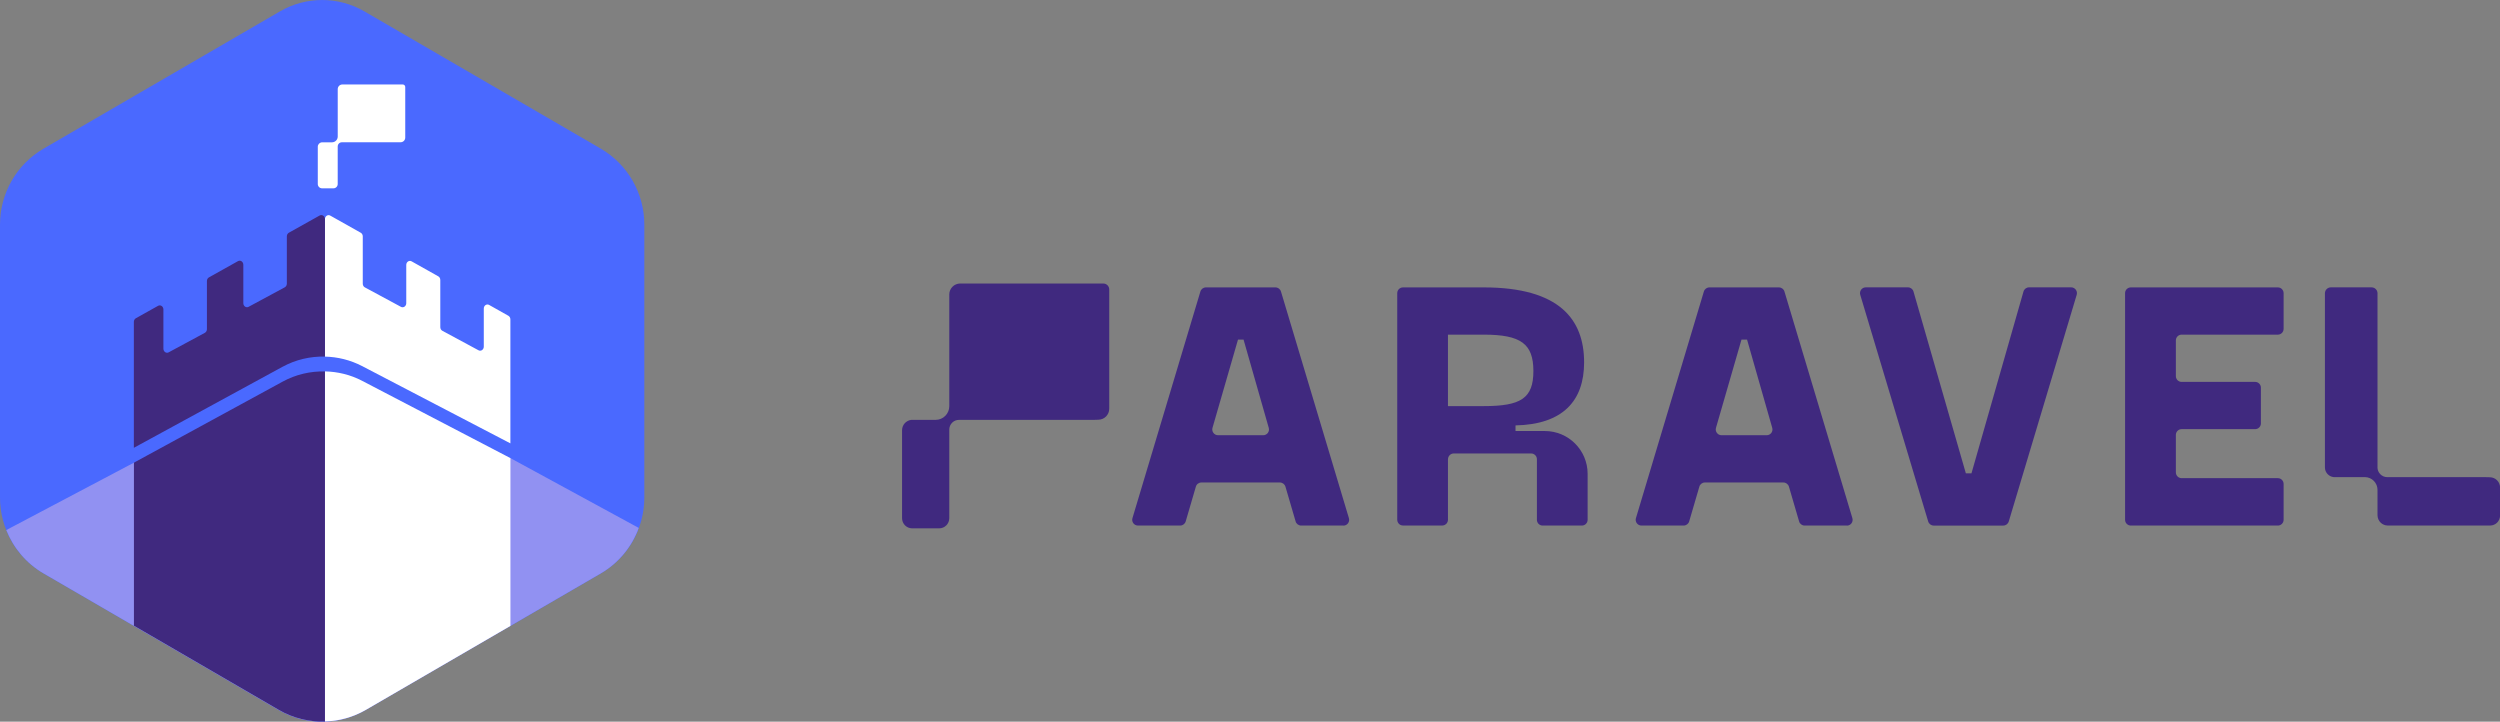 <svg width="194" height="56" viewBox="0 0 194 56" fill="none" xmlns="http://www.w3.org/2000/svg">
<rect x="0" y="0" width="194" height="56" fill="#808080" stroke="none"/>
<g clip-path="url(#clip0_471_28457)">
<path d="M21.721 0.885L3.382 11.534C1.29 12.748 0 14.996 0 17.428V38.607C0 41.039 1.29 43.284 3.382 44.5L21.617 55.09C23.711 56.306 26.289 56.306 28.383 55.09L46.618 44.5C48.712 43.284 50 41.039 50 38.607V17.428C50 14.996 48.71 12.75 46.618 11.534L28.281 0.885C26.25 -0.294 23.751 -0.294 21.721 0.885Z" fill="#4A69FF"/>
<path d="M28.383 55.089L46.617 44.499C48.004 43.694 49.026 42.432 49.566 40.968L39.609 35.55L25.215 35.598L10.39 35.904L0.488 41.132C1.044 42.527 2.047 43.724 3.382 44.499L21.616 55.089C23.71 56.304 26.289 56.304 28.383 55.089Z" fill="#9191F2"/>
<path d="M26.208 11.361C26.208 11.184 26.35 11.042 26.524 11.042H30.943L31.088 11.039C31.286 11.039 31.447 10.877 31.447 10.677V6.75C31.447 6.642 31.36 6.555 31.252 6.555H26.567C26.369 6.555 26.208 6.717 26.208 6.916V10.594C26.208 10.843 26.008 11.044 25.76 11.044H24.96C24.792 11.066 24.66 11.21 24.66 11.385V14.28C24.66 14.465 24.808 14.614 24.991 14.614H25.875C26.058 14.614 26.206 14.465 26.206 14.28V11.363L26.208 11.361Z" fill="white"/>
<path d="M25.217 28.82V55.986C26.313 55.951 27.401 55.658 28.384 55.089L39.61 48.569V35.55L28.099 29.55C27.194 29.077 26.205 28.841 25.215 28.82H25.217Z" fill="white"/>
<path d="M28.086 28.401L39.606 34.406V24.785C39.606 24.666 39.545 24.558 39.451 24.504L37.955 23.662C37.766 23.556 37.542 23.709 37.542 23.943V26.898C37.542 27.131 37.322 27.284 37.135 27.183L34.327 25.669C34.228 25.617 34.167 25.506 34.167 25.385V21.726C34.167 21.606 34.106 21.498 34.012 21.444L31.939 20.279C31.75 20.173 31.526 20.325 31.526 20.56V23.528C31.526 23.761 31.305 23.913 31.118 23.813L28.31 22.299C28.212 22.247 28.151 22.135 28.151 22.014V18.342C28.151 18.223 28.09 18.115 27.995 18.061L25.628 16.73C25.439 16.623 25.215 16.776 25.215 17.011V27.673C26.202 27.695 27.185 27.934 28.088 28.403L28.086 28.401Z" fill="white"/>
<path d="M21.933 28.459C22.955 27.902 24.088 27.645 25.217 27.671V17.007C25.217 16.772 24.995 16.619 24.804 16.724L22.416 18.059C22.32 18.113 22.259 18.221 22.259 18.342V22.01C22.259 22.131 22.196 22.241 22.098 22.295L19.291 23.809C19.102 23.911 18.882 23.759 18.882 23.524V20.547C18.882 20.312 18.66 20.159 18.469 20.264L16.214 21.524C16.118 21.578 16.057 21.686 16.057 21.807V25.543C16.057 25.664 15.994 25.773 15.896 25.828L13.089 27.341C12.901 27.444 12.68 27.291 12.68 27.056V24.014C12.68 23.779 12.458 23.627 12.268 23.731L10.544 24.695C10.448 24.749 10.387 24.857 10.387 24.978V34.749L21.927 28.46L21.933 28.459Z" fill="#40297F"/>
<path d="M10.393 35.903V48.554L21.646 55.09C22.75 55.731 23.986 56.023 25.215 55.989V28.822C24.09 28.798 22.96 29.055 21.942 29.61L10.391 35.903H10.393Z" fill="#40297F"/>
</g>
<g clip-path="url(#clip1_471_28457)">
<path d="M73.664 33.335C73.664 32.922 73.999 32.582 74.416 32.582H84.882L85.225 32.57C85.696 32.57 86.077 32.189 86.077 31.717V22.463C86.077 22.207 85.87 22 85.614 22H74.515C74.044 22 73.664 22.381 73.664 22.852V31.523C73.664 32.11 73.188 32.582 72.605 32.582H70.711C70.31 32.636 70 32.971 70 33.385V40.214C70 40.648 70.352 41 70.786 41H72.878C73.312 41 73.664 40.648 73.664 40.214V33.335Z" fill="#40297F"/>
<path d="M184.491 36.261C184.491 36.683 184.834 37.027 185.256 37.027H192.885L193.208 37.035C193.646 37.035 194.006 37.391 194.006 37.834V40.007C194.006 40.433 193.658 40.781 193.233 40.781H185.293C184.855 40.781 184.495 40.425 184.495 39.982V39.833V38.057V38.016C184.495 37.466 184.053 37.023 183.503 37.023H181.08C180.704 36.973 180.414 36.659 180.414 36.27V22.761C180.414 22.505 180.621 22.298 180.877 22.298H184.032C184.289 22.298 184.495 22.505 184.495 22.761V36.261H184.491Z" fill="#40297F"/>
<path d="M104.241 40.784H100.97C100.772 40.784 100.594 40.652 100.54 40.462L99.75 37.763C99.692 37.573 99.519 37.441 99.32 37.441H93.23C93.031 37.441 92.853 37.573 92.799 37.763L92.01 40.462C91.952 40.652 91.778 40.784 91.58 40.784H88.309C88.007 40.784 87.792 40.495 87.879 40.205L93.151 22.62C93.209 22.43 93.382 22.302 93.581 22.302H98.973C99.171 22.302 99.345 22.43 99.403 22.62L104.675 40.209C104.762 40.499 104.547 40.789 104.245 40.789L104.241 40.784ZM96.07 26.349L94.09 33.199C94.007 33.484 94.222 33.774 94.52 33.774H98.026C98.324 33.774 98.539 33.488 98.456 33.203L96.5 26.353H96.066L96.07 26.349Z" fill="#40297F"/>
<path d="M112.362 35.632V40.333C112.362 40.582 112.16 40.78 111.916 40.78H108.872C108.624 40.78 108.426 40.578 108.426 40.333V22.749C108.426 22.5 108.628 22.302 108.872 22.302H115.133C121 22.302 122.927 24.777 122.927 28.12C122.927 31.113 121.269 32.934 117.605 33.012V33.447H119.88C121.711 33.447 123.2 34.933 123.2 36.77V40.337C123.2 40.586 122.997 40.784 122.754 40.784H119.71C119.462 40.784 119.264 40.582 119.264 40.337V35.636C119.264 35.388 119.061 35.189 118.817 35.189H112.813C112.565 35.189 112.366 35.392 112.366 35.636L112.362 35.632ZM112.362 25.968V31.514H115.133C118.011 31.514 118.991 30.918 118.991 28.795C118.991 26.672 118.015 25.968 115.133 25.968H112.362Z" fill="#40297F"/>
<path d="M143.311 40.784H140.04C139.842 40.784 139.664 40.652 139.61 40.462L138.821 37.763C138.763 37.573 138.589 37.441 138.391 37.441H132.3C132.101 37.441 131.924 37.573 131.87 37.763L131.08 40.462C131.022 40.652 130.848 40.784 130.65 40.784H127.379C127.077 40.784 126.862 40.495 126.949 40.205L132.221 22.62C132.279 22.43 132.453 22.302 132.651 22.302H138.043C138.242 22.302 138.415 22.43 138.473 22.62L143.745 40.209C143.832 40.499 143.617 40.789 143.315 40.789L143.311 40.784ZM135.141 26.349L133.16 33.199C133.077 33.484 133.292 33.774 133.59 33.774H137.096C137.394 33.774 137.609 33.488 137.526 33.203L135.571 26.353H135.136L135.141 26.349Z" fill="#40297F"/>
<path d="M161.152 22.877L155.88 40.466C155.822 40.656 155.648 40.785 155.45 40.785H150.058C149.859 40.785 149.685 40.656 149.627 40.466L144.355 22.877C144.269 22.587 144.484 22.298 144.785 22.298H148.056C148.255 22.298 148.432 22.43 148.486 22.621L152.551 36.733H152.985L157.021 22.625C157.075 22.43 157.252 22.298 157.451 22.298H160.722C161.023 22.298 161.239 22.587 161.152 22.877Z" fill="#40297F"/>
<path d="M177.208 37.565V40.337C177.208 40.586 177.005 40.784 176.761 40.784H165.353C165.105 40.784 164.906 40.582 164.906 40.337V22.749C164.906 22.5 165.109 22.302 165.353 22.302H176.761C177.009 22.302 177.208 22.505 177.208 22.749V25.521C177.208 25.77 177.005 25.968 176.761 25.968H169.293C169.045 25.968 168.847 26.171 168.847 26.416V29.188C168.847 29.437 169.05 29.635 169.293 29.635H175C175.248 29.635 175.446 29.838 175.446 30.082V32.855C175.446 33.103 175.244 33.302 175 33.302H169.293C169.045 33.302 168.847 33.505 168.847 33.749V36.658C168.847 36.907 169.05 37.105 169.293 37.105H176.761C177.009 37.105 177.208 37.308 177.208 37.552V37.565Z" fill="#40297F"/>
</g>
<defs>
<clipPath id="clip0_471_28457">
<rect width="50" height="56" fill="white"/>
</clipPath>
<clipPath id="clip1_471_28457">
<rect width="124" height="19" fill="white" transform="translate(70 22)"/>
</clipPath>
</defs>
</svg>
